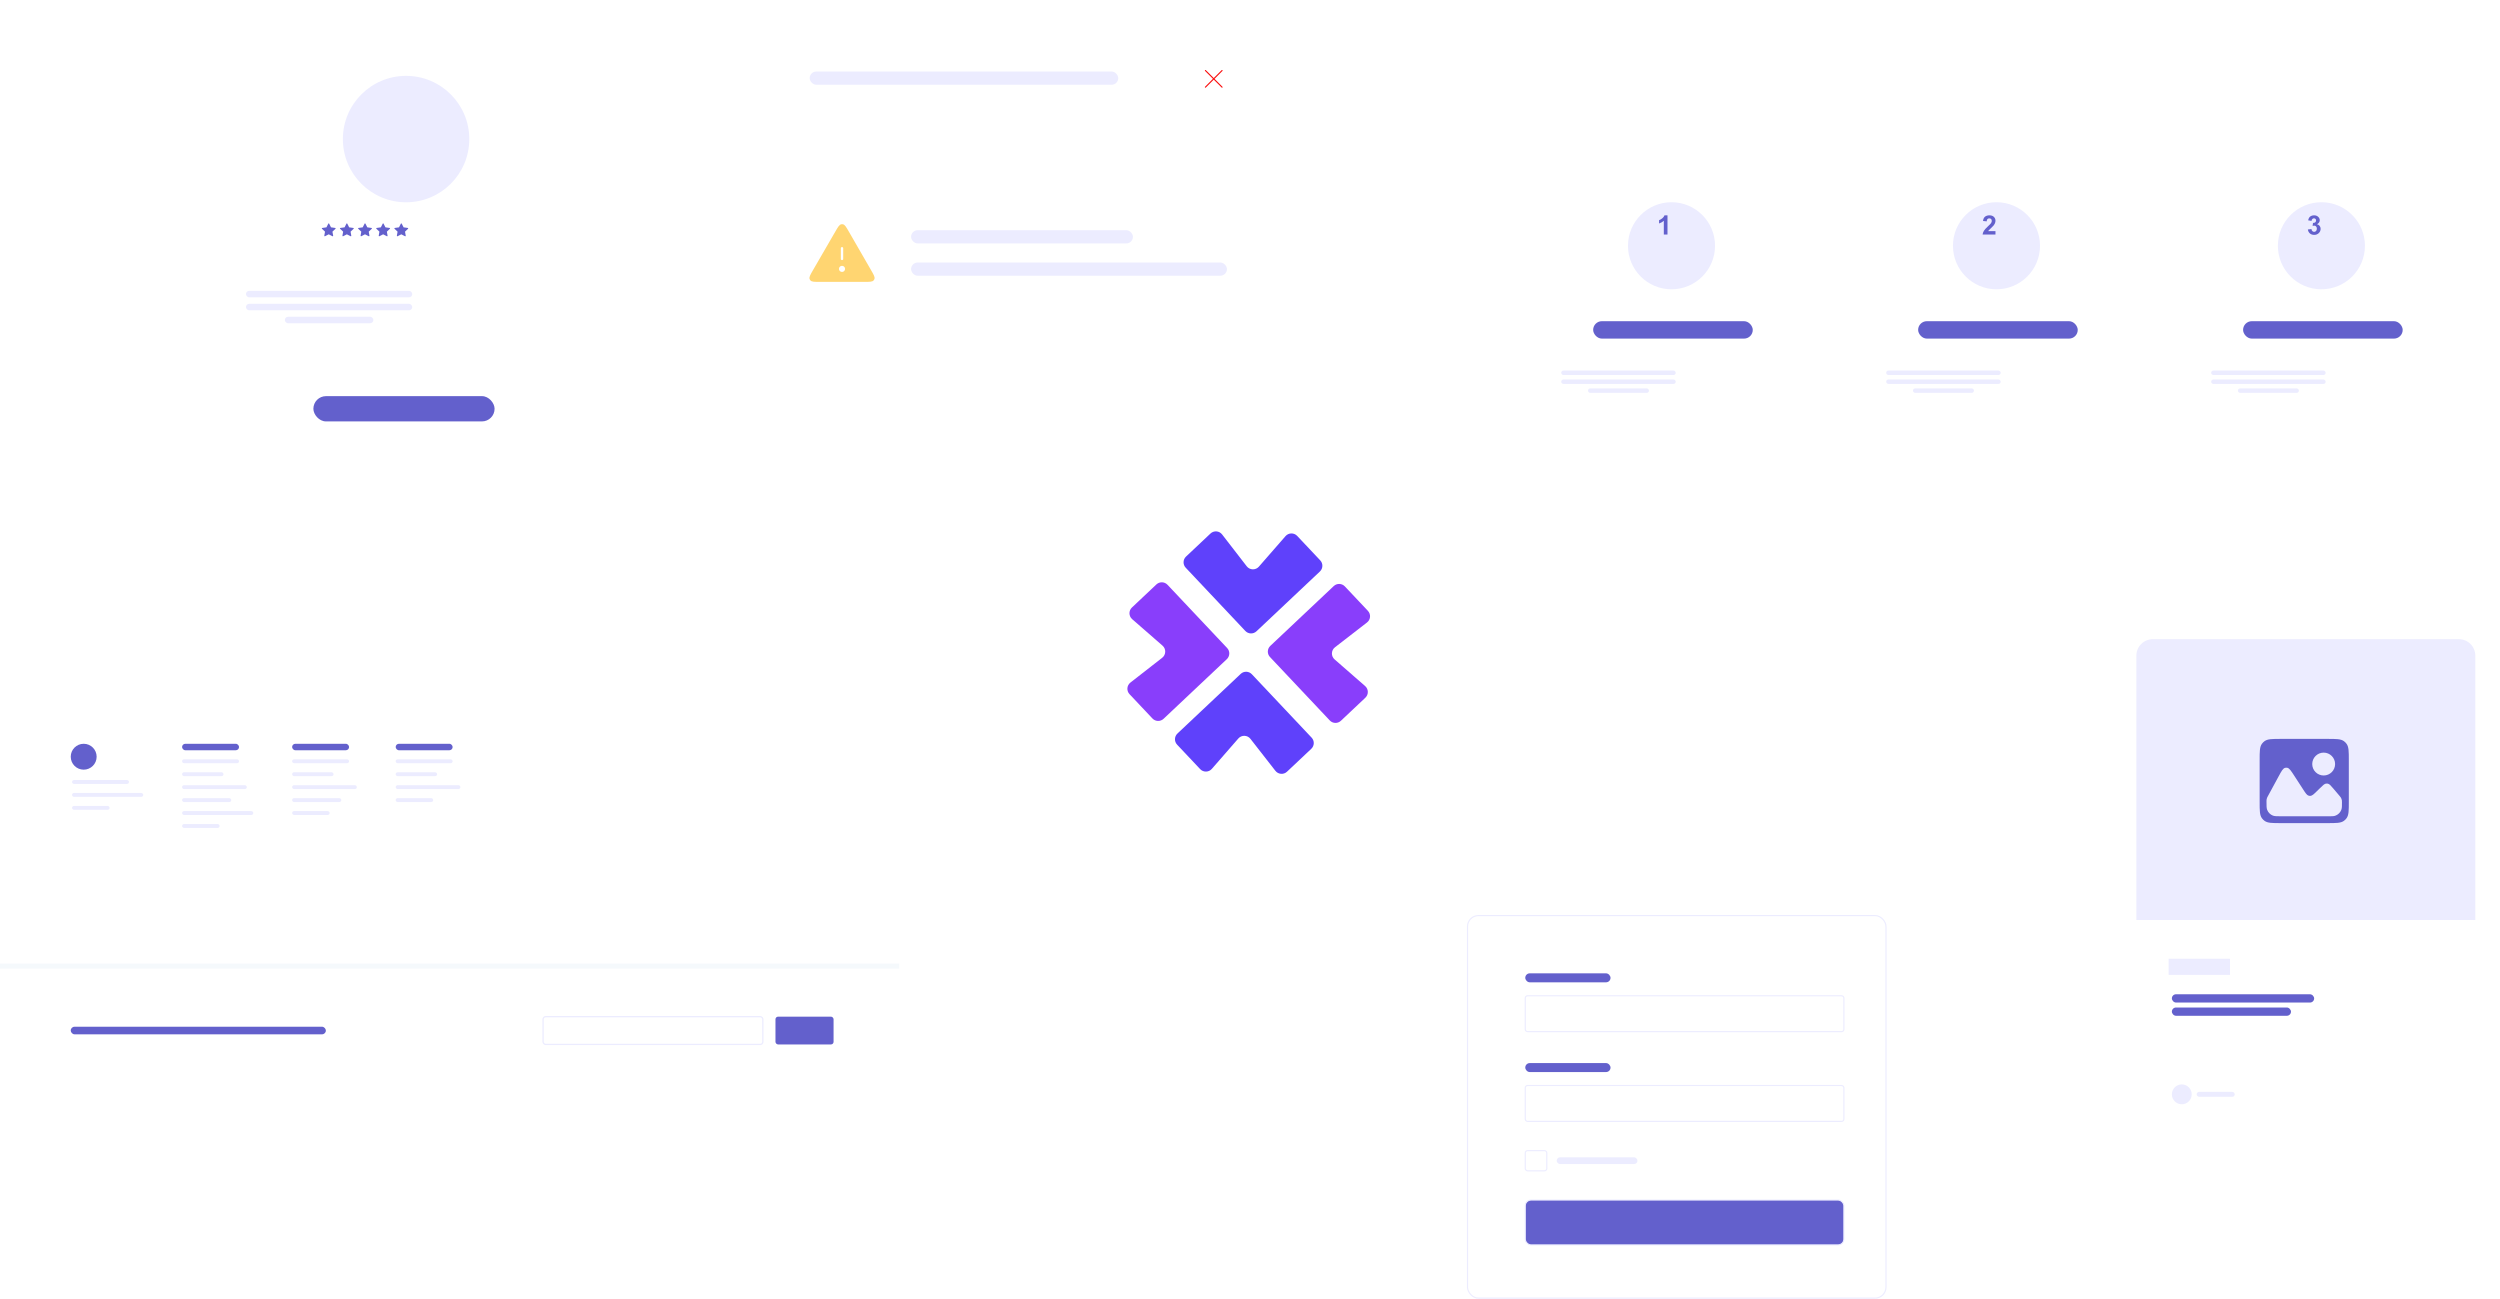 <svg width="847" height="440" viewBox="0 0 847 440" fill="none" xmlns="http://www.w3.org/2000/svg">
<rect x="497.195" y="310.195" width="141.774" height="129.61" rx="3.701" fill="white" stroke="#ECECFF" stroke-width="0.39"/>
<rect x="516.758" y="337.359" width="107.953" height="12.164" rx="0.779" stroke="#ECECFF" stroke-width="0.39"/>
<rect x="516.758" y="329.766" width="28.889" height="3.041" rx="1.52" fill="#6360CC"/>
<rect x="516.758" y="367.766" width="107.953" height="12.164" rx="0.779" stroke="#ECECFF" stroke-width="0.39"/>
<rect x="516.758" y="360.172" width="28.889" height="3.041" rx="1.52" fill="#6360CC"/>
<rect x="516.758" y="389.828" width="7.298" height="6.842" rx="0.779" stroke="#ECECFF" stroke-width="0.39"/>
<rect x="527.402" y="392.102" width="27.368" height="2.281" rx="1.14" fill="#ECECFF"/>
<rect x="516.758" y="406.57" width="107.953" height="15.205" rx="1.948" fill="#6360CC" stroke="#ECECFF" stroke-width="0.39"/>
<rect y="226.336" width="304.664" height="146.341" rx="4.386" fill="white"/>
<rect x="183.996" y="344.445" width="74.454" height="9.414" rx="0.877" stroke="#ECECFF" stroke-width="0.439"/>
<rect x="262.73" y="344.445" width="19.683" height="9.414" rx="0.877" fill="#6360CC"/>
<circle cx="28.355" cy="256.378" r="4.386" fill="#6360CC"/>
<rect x="24.406" y="264.273" width="19.298" height="1.316" rx="0.658" fill="#ECECFF"/>
<rect x="24.406" y="268.656" width="24.123" height="1.316" rx="0.658" fill="#ECECFF"/>
<rect x="24.406" y="273.047" width="12.719" height="1.316" rx="0.658" fill="#ECECFF"/>
<rect x="61.688" y="251.992" width="19.298" height="2.193" rx="1.096" fill="#6360CC"/>
<rect x="61.688" y="257.258" width="19.298" height="1.316" rx="0.658" fill="#ECECFF"/>
<rect x="61.688" y="261.641" width="14.035" height="1.316" rx="0.658" fill="#ECECFF"/>
<rect x="61.688" y="266.023" width="21.93" height="1.316" rx="0.658" fill="#ECECFF"/>
<rect x="61.688" y="270.414" width="16.667" height="1.316" rx="0.658" fill="#ECECFF"/>
<rect x="61.688" y="274.797" width="24.123" height="1.316" rx="0.658" fill="#ECECFF"/>
<rect x="61.688" y="279.188" width="12.719" height="1.316" rx="0.658" fill="#ECECFF"/>
<rect x="98.969" y="251.992" width="19.298" height="2.193" rx="1.096" fill="#6360CC"/>
<rect x="98.969" y="257.258" width="19.298" height="1.316" rx="0.658" fill="#ECECFF"/>
<rect x="98.969" y="261.641" width="14.035" height="1.316" rx="0.658" fill="#ECECFF"/>
<rect x="98.969" y="266.023" width="21.93" height="1.316" rx="0.658" fill="#ECECFF"/>
<rect x="98.969" y="270.414" width="16.667" height="1.316" rx="0.658" fill="#ECECFF"/>
<rect x="98.969" y="274.797" width="12.719" height="1.316" rx="0.658" fill="#ECECFF"/>
<rect x="134.055" y="251.992" width="19.298" height="2.193" rx="1.096" fill="#6360CC"/>
<rect x="134.055" y="257.258" width="19.298" height="1.316" rx="0.658" fill="#ECECFF"/>
<rect x="134.055" y="261.641" width="14.035" height="1.316" rx="0.658" fill="#ECECFF"/>
<rect x="134.055" y="266.023" width="21.93" height="1.316" rx="0.658" fill="#ECECFF"/>
<rect x="134.055" y="270.414" width="12.719" height="1.316" rx="0.658" fill="#ECECFF"/>
<rect y="326.461" width="304.664" height="1.712" fill="#F5F9FC"/>
<rect x="23.965" y="347.859" width="86.436" height="2.567" rx="1.284" fill="#6360CC"/>
<rect x="509.266" y="40.977" width="337.228" height="126.829" rx="5.039" fill="white"/>
<circle cx="566.306" cy="83.263" r="14.748" fill="#ECECFF"/>
<path d="M564.944 79.469H563.7V74.779C563.245 75.204 562.709 75.518 562.092 75.722V74.593C562.417 74.487 562.77 74.286 563.151 73.991C563.532 73.692 563.793 73.346 563.935 72.95H564.944V79.469Z" fill="#6360CC"/>
<rect x="528.938" y="125.547" width="38.798" height="1.512" rx="0.756" fill="#ECECFF"/>
<rect x="528.938" y="128.57" width="38.798" height="1.512" rx="0.756" fill="#ECECFF"/>
<rect x="538.008" y="131.594" width="20.659" height="1.512" rx="0.756" fill="#ECECFF"/>
<rect x="539.762" y="108.82" width="54.075" height="5.899" rx="2.95" fill="#6360CC"/>
<circle cx="676.408" cy="83.263" r="14.748" fill="#ECECFF"/>
<path d="M676.065 78.313V79.469H671.702C671.75 79.032 671.891 78.618 672.128 78.229C672.364 77.836 672.83 77.317 673.527 76.67C674.088 76.147 674.432 75.793 674.559 75.607C674.73 75.35 674.816 75.096 674.816 74.845C674.816 74.568 674.74 74.355 674.59 74.208C674.442 74.057 674.237 73.982 673.974 73.982C673.714 73.982 673.508 74.06 673.354 74.216C673.201 74.373 673.112 74.633 673.089 74.996L671.849 74.872C671.922 74.187 672.154 73.695 672.544 73.397C672.934 73.099 673.421 72.95 674.005 72.95C674.646 72.95 675.149 73.123 675.515 73.468C675.882 73.813 676.065 74.243 676.065 74.757C676.065 75.049 676.011 75.328 675.905 75.594C675.802 75.856 675.636 76.132 675.409 76.422C675.259 76.614 674.987 76.89 674.594 77.25C674.202 77.61 673.952 77.849 673.846 77.968C673.743 78.086 673.658 78.201 673.593 78.313H676.065Z" fill="#6360CC"/>
<rect x="639.039" y="125.547" width="38.798" height="1.512" rx="0.756" fill="#ECECFF"/>
<rect x="639.039" y="128.57" width="38.798" height="1.512" rx="0.756" fill="#ECECFF"/>
<rect x="648.109" y="131.594" width="20.659" height="1.512" rx="0.756" fill="#ECECFF"/>
<rect x="649.863" y="108.82" width="54.075" height="5.899" rx="2.95" fill="#6360CC"/>
<circle cx="786.494" cy="83.263" r="14.748" fill="#ECECFF"/>
<path d="M781.911 77.746L783.116 77.6C783.154 77.907 783.258 78.142 783.426 78.304C783.594 78.466 783.798 78.548 784.037 78.548C784.294 78.548 784.509 78.45 784.684 78.255C784.861 78.061 784.949 77.798 784.949 77.467C784.949 77.154 784.865 76.906 784.697 76.723C784.529 76.54 784.323 76.448 784.081 76.448C783.922 76.448 783.731 76.479 783.51 76.541L783.647 75.527C783.984 75.536 784.241 75.464 784.418 75.31C784.595 75.154 784.684 74.947 784.684 74.69C784.684 74.472 784.619 74.298 784.489 74.168C784.359 74.038 784.186 73.973 783.971 73.973C783.758 73.973 783.576 74.047 783.426 74.194C783.275 74.342 783.184 74.557 783.151 74.841L782.004 74.646C782.084 74.253 782.204 73.94 782.363 73.707C782.525 73.471 782.75 73.286 783.036 73.154C783.326 73.018 783.649 72.95 784.006 72.95C784.617 72.95 785.107 73.145 785.476 73.534C785.78 73.853 785.932 74.213 785.932 74.615C785.932 75.185 785.621 75.639 784.998 75.979C785.37 76.059 785.667 76.237 785.888 76.515C786.113 76.792 786.225 77.127 786.225 77.52C786.225 78.09 786.017 78.576 785.6 78.977C785.184 79.379 784.666 79.579 784.046 79.579C783.458 79.579 782.971 79.411 782.584 79.075C782.198 78.735 781.973 78.292 781.911 77.746Z" fill="#6360CC"/>
<rect x="749.133" y="125.547" width="38.798" height="1.512" rx="0.756" fill="#ECECFF"/>
<rect x="749.133" y="128.57" width="38.798" height="1.512" rx="0.756" fill="#ECECFF"/>
<rect x="758.203" y="131.594" width="20.659" height="1.512" rx="0.756" fill="#ECECFF"/>
<rect x="759.957" y="108.82" width="54.075" height="5.899" rx="2.95" fill="#6360CC"/>
<rect x="60.488" width="157.049" height="175.61" rx="7.317" fill="white"/>
<path d="M110.088 80.045C109.975 80.103 109.847 80.002 109.87 79.872L110.113 78.488L109.081 77.506C108.985 77.414 109.035 77.246 109.164 77.228L110.598 77.024L111.237 75.757C111.295 75.643 111.451 75.643 111.508 75.757L112.148 77.024L113.581 77.228C113.71 77.246 113.76 77.414 113.664 77.506L112.633 78.488L112.876 79.872C112.899 80.002 112.77 80.103 112.657 80.045L111.372 79.385L110.088 80.045Z" fill="#6360CC"/>
<path d="M116.233 80.045C116.12 80.103 115.991 80.002 116.014 79.872L116.257 78.488L115.226 77.506C115.13 77.414 115.18 77.246 115.309 77.228L116.742 77.024L117.382 75.757C117.439 75.643 117.595 75.643 117.653 75.757L118.292 77.024L119.726 77.228C119.855 77.246 119.905 77.414 119.808 77.506L118.777 78.488L119.02 79.872C119.043 80.002 118.915 80.103 118.802 80.045L117.517 79.385L116.233 80.045Z" fill="#6360CC"/>
<path d="M122.381 80.045C122.268 80.103 122.14 80.002 122.163 79.872L122.406 78.488L121.374 77.506C121.278 77.414 121.328 77.246 121.457 77.228L122.891 77.024L123.53 75.757C123.588 75.643 123.744 75.643 123.801 75.757L124.441 77.024L125.874 77.228C126.003 77.246 126.053 77.414 125.957 77.506L124.926 78.488L125.169 79.872C125.192 80.002 125.063 80.103 124.95 80.045L123.665 79.385L122.381 80.045Z" fill="#6360CC"/>
<path d="M128.525 80.045C128.413 80.103 128.284 80.002 128.307 79.872L128.55 78.488L127.519 77.506C127.423 77.414 127.473 77.246 127.602 77.228L129.035 77.024L129.675 75.757C129.732 75.643 129.888 75.643 129.946 75.757L130.585 77.024L132.019 77.228C132.148 77.246 132.198 77.414 132.101 77.506L131.07 78.488L131.313 79.872C131.336 80.002 131.208 80.103 131.095 80.045L129.81 79.385L128.525 80.045Z" fill="#6360CC"/>
<path d="M134.674 80.045C134.561 80.103 134.433 80.002 134.456 79.872L134.699 78.488L133.667 77.506C133.571 77.414 133.621 77.246 133.75 77.228L135.184 77.024L135.823 75.757C135.881 75.643 136.037 75.643 136.094 75.757L136.733 77.024L138.167 77.228C138.296 77.246 138.346 77.414 138.25 77.506L137.219 78.488L137.462 79.872C137.484 80.002 137.356 80.103 137.243 80.045L135.958 79.385L134.674 80.045Z" fill="#6360CC"/>
<ellipse cx="137.58" cy="47.119" rx="21.416" ry="21.416" fill="#ECECFF"/>
<rect x="83.328" y="98.539" width="56.342" height="2.195" rx="1.098" fill="#ECECFF"/>
<rect x="83.328" y="102.93" width="56.342" height="2.195" rx="1.098" fill="#ECECFF"/>
<rect x="96.5" y="107.32" width="30" height="2.195" rx="1.098" fill="#ECECFF"/>
<rect x="106.172" y="134.211" width="61.392" height="8.566" rx="4.283" fill="#6360CC"/>
<rect x="723.797" y="216.547" width="114.844" height="175" rx="5.605" fill="white"/>
<path d="M723.797 222.152C723.797 219.057 726.307 216.547 729.402 216.547H833.035C836.131 216.547 838.641 219.057 838.641 222.152V311.703H723.797V222.152Z" fill="#ECECFF"/>
<path fill-rule="evenodd" clip-rule="evenodd" d="M772.828 250.336H788.52C791.545 250.336 793.058 250.336 794.118 251.106C794.461 251.355 794.762 251.656 795.011 251.999C795.781 253.059 795.781 254.572 795.781 257.598V271.318V271.611C795.781 274.636 795.781 276.149 795.011 277.209C794.762 277.552 794.461 277.853 794.118 278.102C793.058 278.872 791.545 278.872 788.52 278.872H772.828C769.803 278.872 768.29 278.872 767.229 278.102C766.887 277.853 766.586 277.552 766.337 277.209C765.566 276.149 765.566 274.636 765.566 271.611V271.318V257.598C765.566 254.572 765.566 253.059 766.337 251.999C766.586 251.656 766.887 251.355 767.229 251.106C768.29 250.336 769.803 250.336 772.828 250.336ZM791.133 258.861C791.133 261 789.398 262.735 787.259 262.735C785.12 262.735 783.385 261 783.385 258.861C783.385 256.722 785.12 254.987 787.259 254.987C789.398 254.987 791.133 256.722 791.133 258.861ZM772.021 262.991L768.342 269.773C768.198 270.038 768.126 270.171 768.071 270.309C767.988 270.517 767.932 270.735 767.906 270.958C767.889 271.106 767.889 271.257 767.889 271.559C767.889 273.047 767.889 273.79 768.118 274.382C768.463 275.274 769.168 275.979 770.06 276.324C770.652 276.553 771.395 276.553 772.883 276.553H788.793C789.97 276.553 790.558 276.553 791.037 276.409C792.129 276.08 792.982 275.227 793.311 274.135C793.455 273.656 793.455 273.068 793.455 271.891C793.455 271.548 793.455 271.376 793.433 271.21C793.384 270.837 793.253 270.48 793.049 270.163C792.959 270.023 792.848 269.892 792.626 269.63L792.626 269.63L792.626 269.63L790.543 267.174L790.543 267.174C789.664 266.137 789.225 265.619 788.659 265.498C788.477 265.459 788.289 265.45 788.104 265.472C787.529 265.54 787.044 266.015 786.072 266.966L786.072 266.966L785.02 267.995C783.93 269.062 783.385 269.596 782.759 269.638C782.558 269.651 782.357 269.629 782.164 269.572C781.562 269.394 781.147 268.754 780.317 267.475L777.274 262.785L777.274 262.785L777.274 262.785C776.173 261.09 775.623 260.242 774.888 260.117C774.656 260.078 774.419 260.087 774.191 260.145C773.467 260.327 772.985 261.215 772.021 262.991Z" fill="#6360CC"/>
<rect x="735.828" y="336.859" width="48.207" height="2.803" rx="1.401" fill="#6360CC"/>
<rect x="735.828" y="341.344" width="40.359" height="2.803" rx="1.401" fill="#6360CC"/>
<circle cx="739.191" cy="370.762" r="3.363" fill="#ECECFF"/>
<rect x="744.234" y="369.922" width="12.893" height="1.682" rx="0.841" fill="#ECECFF"/>
<rect x="734.734" y="324.828" width="20.781" height="5.469" fill="#ECECFF"/>
<rect x="265.363" y="67.531" width="160.279" height="37.83" rx="2.551" fill="white"/>
<path fill-rule="evenodd" clip-rule="evenodd" d="M295.133 91.556L287.574 78.446C286.684 76.901 286.238 76.129 285.602 75.993C285.402 75.95 285.195 75.95 284.995 75.993C284.358 76.127 283.912 76.899 283.018 78.441L275.427 91.551C274.532 93.097 274.085 93.87 274.286 94.489C274.349 94.684 274.452 94.864 274.589 95.016C275.025 95.5 275.918 95.5 277.704 95.5H292.854C294.636 95.5 295.528 95.5 295.963 95.017C296.1 94.865 296.204 94.686 296.267 94.491C296.468 93.872 296.023 93.1 295.133 91.556ZM286.311 91.098C286.311 90.525 285.847 90.061 285.274 90.061C284.702 90.061 284.237 90.525 284.237 91.098C284.237 91.671 284.702 92.135 285.274 92.135C285.847 92.135 286.311 91.671 286.311 91.098ZM285.674 87.73C285.674 87.95 285.495 88.128 285.275 88.128C285.055 88.128 284.877 87.95 284.877 87.73V84.1C284.877 83.88 285.055 83.701 285.275 83.701C285.495 83.701 285.674 83.88 285.674 84.1V87.73Z" fill="#FFD571"/>
<rect x="308.672" y="77.992" width="75.162" height="4.48" rx="2.24" fill="#ECECFF"/>
<rect x="308.672" y="88.938" width="107.018" height="4.48" rx="2.24" fill="#ECECFF"/>
<rect x="265.363" y="7.805" width="160.279" height="37.83" rx="2.551" fill="white"/>
<rect x="274.328" y="24.234" width="104.53" height="4.48" rx="2.24" fill="#ECECFF"/>
<path d="M414.03 29.53L411.214 26.714M411.214 26.714L408.398 23.898M411.214 26.714L414.03 23.898M411.214 26.714L408.398 29.53" stroke="#F90D0D" stroke-width="0.383" stroke-linecap="round" stroke-linejoin="round"/>
<g filter="url(#filter0_d_2566_4271)">
<circle cx="78.049" cy="78.049" r="78.049" transform="matrix(1 0 0 -1 345 298.094)" fill="white"/>
</g>
<path d="M450.529 244.088C451.539 245.159 453.227 245.209 454.299 244.198L462.583 236.388C463.729 235.307 463.694 233.474 462.507 232.438L452.169 223.415C450.903 222.311 450.962 220.326 452.29 219.298L463.141 210.898C464.387 209.934 464.53 208.106 463.449 206.96L455.638 198.676C454.628 197.604 452.94 197.554 451.869 198.565L430.378 218.827C429.306 219.837 429.257 221.525 430.267 222.597L450.529 244.088Z" fill="#893EFB"/>
<path d="M398.917 248.522C397.845 249.533 397.796 251.22 398.806 252.292L406.616 260.575C407.697 261.722 409.53 261.686 410.566 260.499L419.539 250.209C420.641 248.946 422.62 249 423.651 250.321L432.104 261.151C433.071 262.389 434.893 262.528 436.036 261.45L444.27 253.687C445.342 252.676 445.391 250.989 444.381 249.917L424.119 228.426C423.108 227.355 421.421 227.305 420.349 228.315L398.917 248.522Z" fill="#5F41FB"/>
<path d="M395.552 198.122C394.542 197.05 392.854 197 391.783 198.011L383.499 205.821C382.353 206.901 382.388 208.735 383.576 209.771L393.864 218.743C395.128 219.845 395.073 221.825 393.752 222.856L382.984 231.254C381.745 232.22 381.606 234.043 382.684 235.186L390.446 243.42C391.457 244.491 393.144 244.541 394.216 243.53L415.648 223.324C416.72 222.313 416.77 220.625 415.759 219.554L395.552 198.122Z" fill="#893EFB"/>
<path d="M447.184 193.62C448.255 192.609 448.305 190.922 447.294 189.85L439.484 181.566C438.403 180.42 436.57 180.455 435.534 181.642L426.512 191.979C425.408 193.245 423.422 193.186 422.394 191.857L414.049 181.068C413.085 179.822 411.257 179.678 410.111 180.759L401.827 188.569C400.755 189.579 400.706 191.267 401.716 192.339L421.923 213.771C422.933 214.843 424.621 214.892 425.693 213.882L447.184 193.62Z" fill="#5F41FB"/>
<defs>
<filter id="filter0_d_2566_4271" x="313" y="125" width="220.098" height="220.094" filterUnits="userSpaceOnUse" color-interpolation-filters="sRGB">
<feFlood flood-opacity="0" result="BackgroundImageFix"/>
<feColorMatrix in="SourceAlpha" type="matrix" values="0 0 0 0 0 0 0 0 0 0 0 0 0 0 0 0 0 0 127 0" result="hardAlpha"/>
<feOffset dy="15"/>
<feGaussianBlur stdDeviation="16"/>
<feComposite in2="hardAlpha" operator="out"/>
<feColorMatrix type="matrix" values="0 0 0 0 0.537 0 0 0 0 0.243 0 0 0 0 0.984 0 0 0 0.12 0"/>
<feBlend mode="normal" in2="BackgroundImageFix" result="effect1_dropShadow_2566_4271"/>
<feBlend mode="normal" in="SourceGraphic" in2="effect1_dropShadow_2566_4271" result="shape"/>
</filter>
</defs>
</svg>
